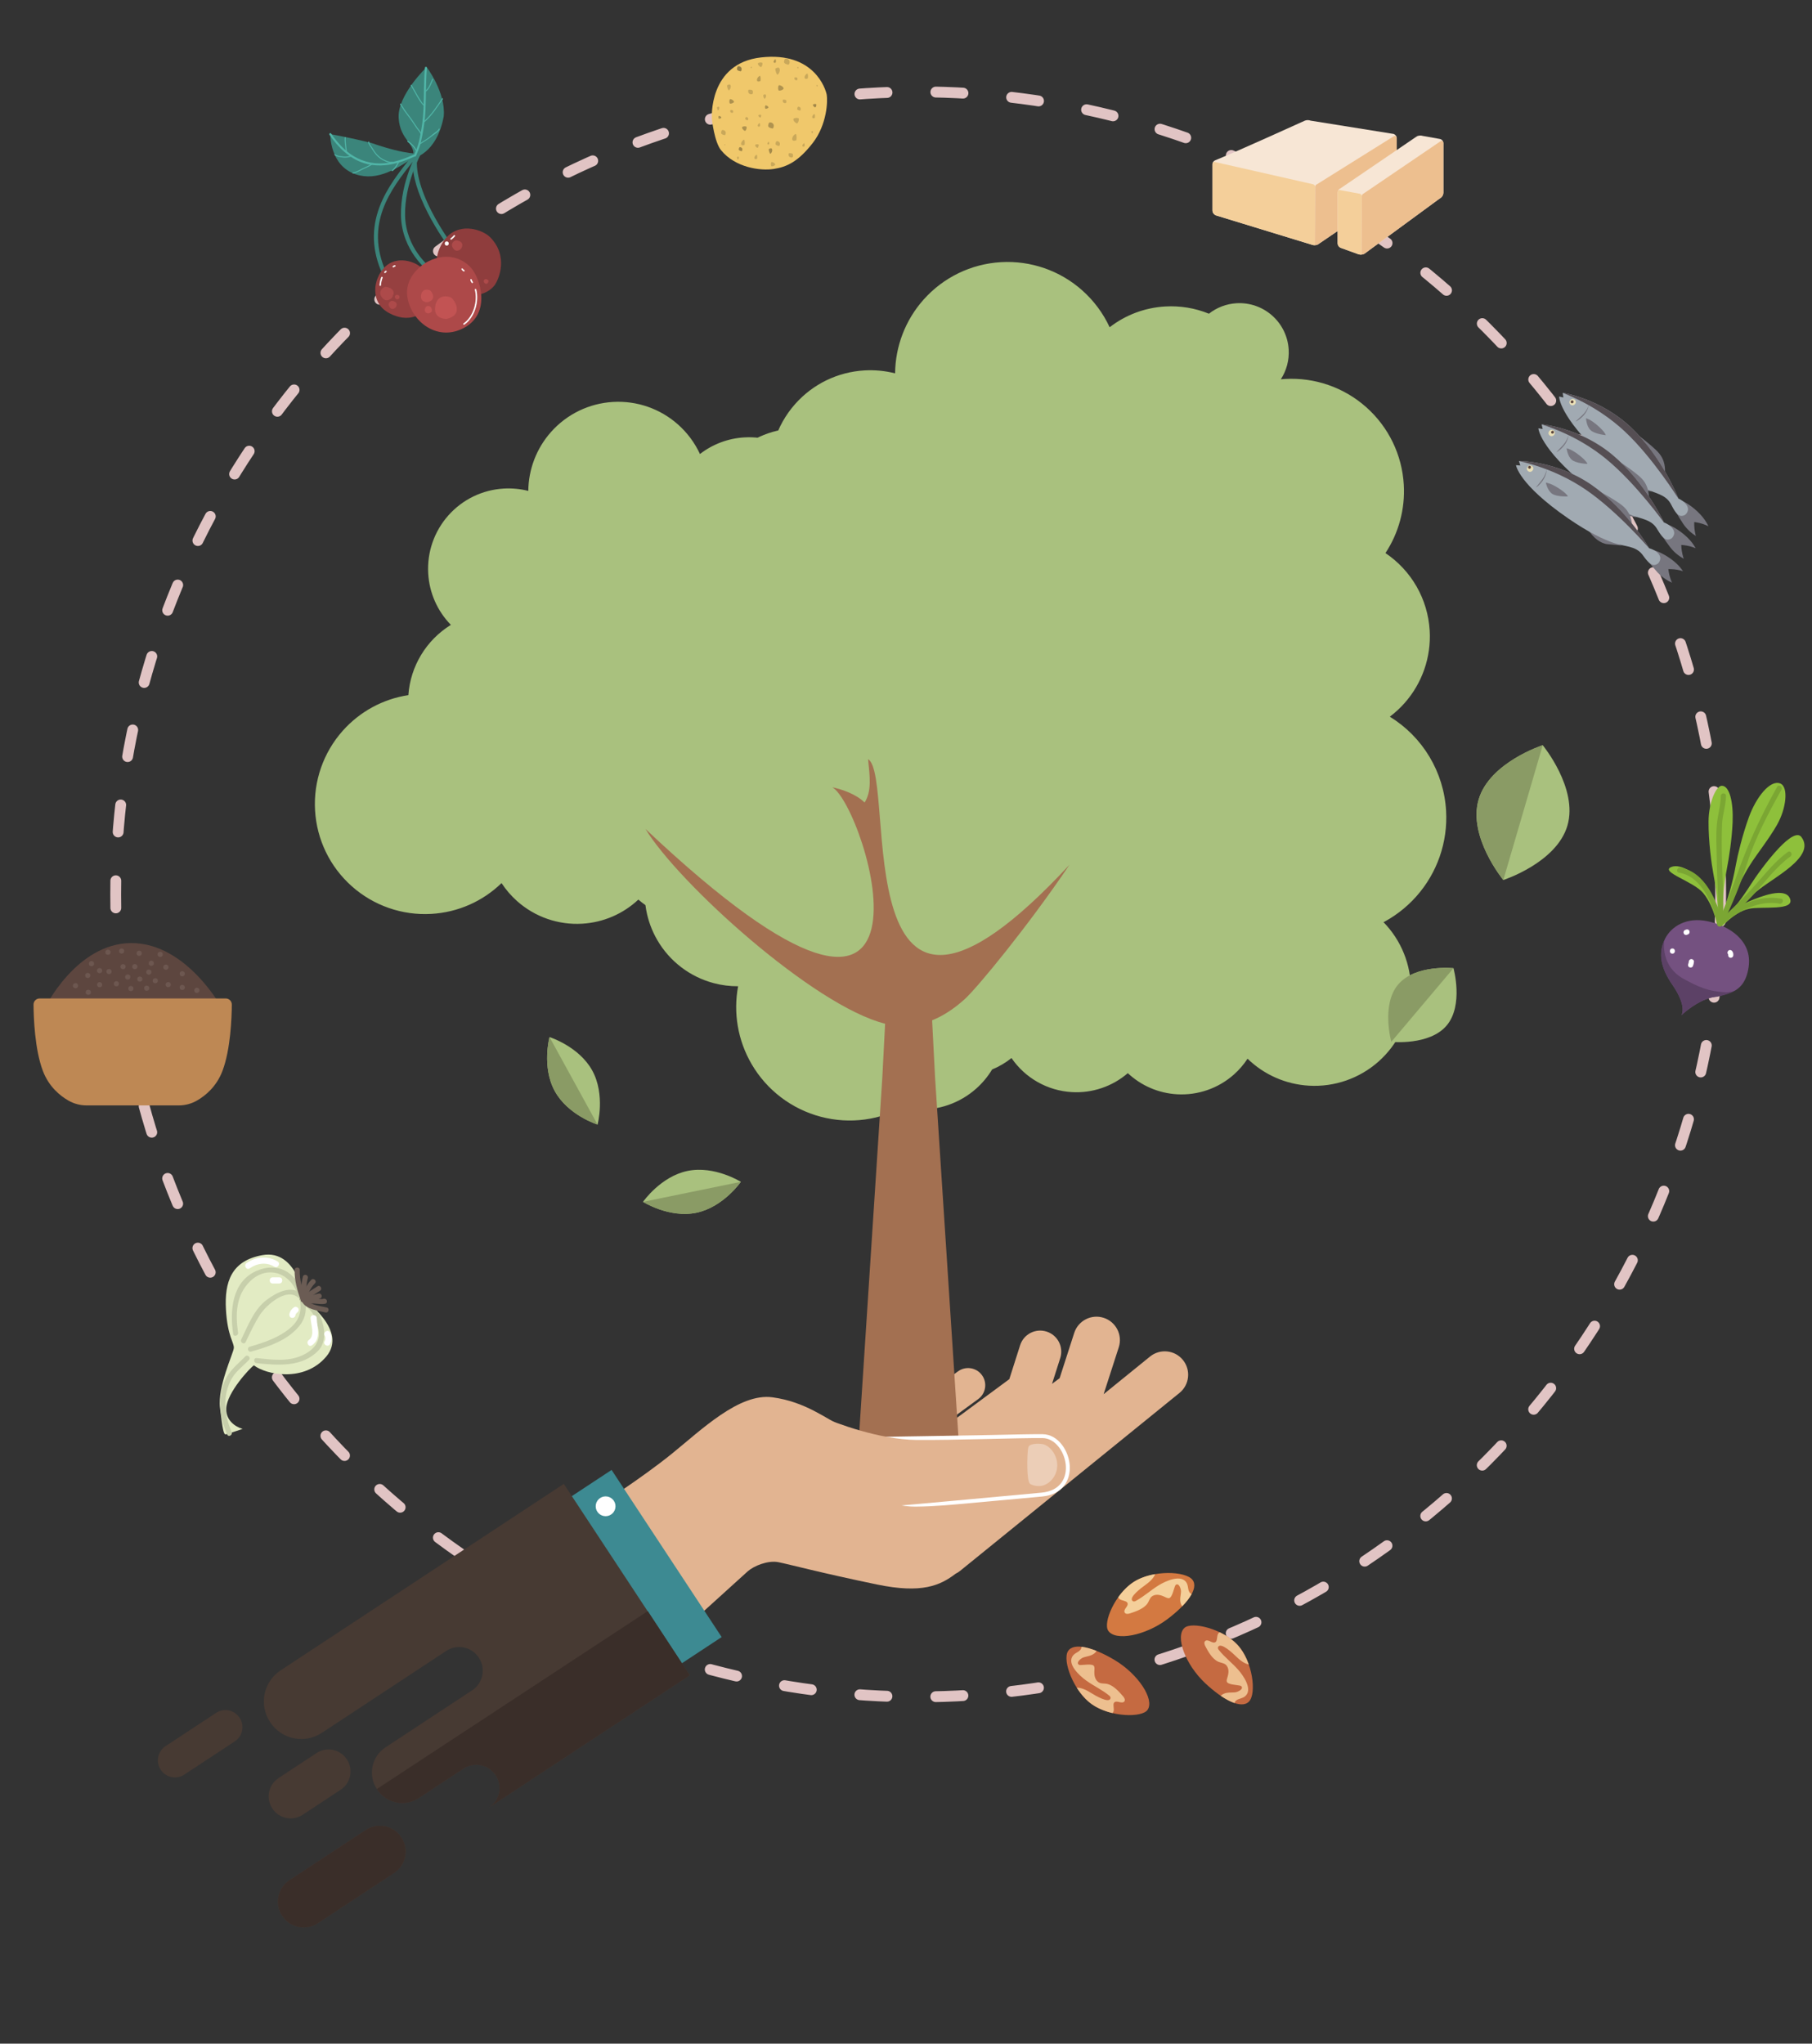 <?xml version="1.0" encoding="iso-8859-1"?>
<!-- Generator: Adobe Illustrator 16.0.0, SVG Export Plug-In . SVG Version: 6.00 Build 0)  -->
<!DOCTYPE svg PUBLIC "-//W3C//DTD SVG 1.1//EN" "http://www.w3.org/Graphics/SVG/1.1/DTD/svg11.dtd">
<svg version="1.1" id="Layer_1" xmlns="http://www.w3.org/2000/svg" xmlns:xlink="http://www.w3.org/1999/xlink" x="0px" y="0px"
	 width="668.967px" height="754.462px" viewBox="0 0 668.967 754.462" style="enable-background:new 0 0 668.967 754.462;"
	 xml:space="preserve">
<rect x="0" y="0" width="668.967" height="754.462" fill="#333333" stroke="none"/>
<circle style="fill:none;stroke:#E1C4C4;stroke-width:4;stroke-linecap:round;stroke-miterlimit:10;stroke-dasharray:10.019,18.034;" cx="338.981" cy="330.18" r="296.266"/>
<g>
	<path style="fill:#E2B491;" d="M436.723,502.075c-3.005-3.705-8.446-4.272-12.151-1.268l-17.123,13.89l5.587-17.316
		c1.465-4.54-1.027-9.408-5.568-10.874c-4.54-1.466-9.407,1.028-10.874,5.567l-5.401,16.739l-2.796,2.064l3.036-9.527
		c1.305-4.09-0.955-8.464-5.045-9.768c-4.092-1.305-8.467,0.954-9.77,5.046l-3.994,12.528l-24.597,18.162l-0.788-0.66l13.904-10.15
		c2.824-2.064,3.442-6.027,1.379-8.853c-2.061-2.824-6.025-3.444-8.851-1.381l-32.726,23.89c-2.418-0.051-4.985-1.066-9.197-3.108
		c-6.877-3.332-14.301-9.551-26.572-11.211c-12.27-1.659-26.229,12.022-37.264,20.935c-11.031,8.911-26.684,18.929-26.684,18.929
		l36.833,40.687c0,0,15.89-14.431,18.02-16.327c2.132-1.898,7.337-4.15,11.36-3.341c4.023,0.809,15.895,3.999,36.394,8.237
		c16.492,3.41,23.233,0.384,28.968-3.991c0.574-0.282,1.128-0.623,1.646-1.044l81.008-65.704
		C439.16,511.221,439.729,505.78,436.723,502.075z"/>
</g>
<rect x="197.47" y="567.3" transform="matrix(0.55 0.835 -0.835 0.55 590.875 65.763)" style="fill:#3D8A92;" width="73.892" height="27.719"/>
<circle style="fill:#FFFFFF;" cx="223.582" cy="556.083" r="3.656"/>
<path style="fill:#473A33;" d="M254.668,618.463l-74.093,48.789c3.937-2.591,5.026-7.885,2.434-11.823l-0.05-0.076
	c-2.593-3.938-7.887-5.027-11.823-2.434l-9.767,6.43l-6.739,4.438c-5.137,3.382-12.042,1.96-15.424-3.175l-0.065-0.1
	c-3.382-5.137-1.961-12.041,3.176-15.424l6.74-4.438l25.276-16.645c3.992-2.628,5.097-7.996,2.469-11.988l-0.052-0.077
	c-2.629-3.992-7.996-5.097-11.988-2.468l-25.275,16.643l-18.787,12.372l-1.902,1.253c-6.339,4.173-14.861,2.419-19.035-3.921
	l-0.081-0.122c-4.174-6.338-2.419-14.861,3.92-19.036l20.688-13.623l49.276-32.446l34.583-22.774L254.668,618.463z"/>
<path style="fill:#473A33;" d="M102.818,656.436c-3.72,2.449-4.748,7.449-2.3,11.169l0.048,0.072
	c2.449,3.719,7.448,4.748,11.167,2.299l14.048-9.25c3.719-2.449,4.749-7.449,2.301-11.169l-0.049-0.071
	c-2.448-3.719-7.449-4.748-11.168-2.299L102.818,656.436z"/>
<path style="fill:#473A33;" d="M61.101,644.647c-2.885,1.9-3.685,5.78-1.784,8.667l0.037,0.056c1.9,2.886,5.78,3.686,8.667,1.785
	l18.676-12.298c2.886-1.901,3.686-5.78,1.784-8.668l-0.037-0.056c-1.9-2.887-5.779-3.685-8.666-1.783L61.101,644.647z"/>
<path style="fill:#473A33;" d="M106.856,694.151c-4.358,2.869-5.564,8.726-2.694,13.083l0.055,0.085
	c2.869,4.357,8.727,5.563,13.084,2.693l28.189-18.563c4.356-2.868,5.563-8.726,2.695-13.083l-0.056-0.085
	c-2.868-4.356-8.727-5.562-13.083-2.692L106.856,694.151z"/>
<path style="fill:#3A2E29;" d="M106.856,694.151c-4.358,2.869-5.564,8.726-2.694,13.083l0.055,0.085
	c2.869,4.357,8.727,5.563,13.084,2.693l28.189-18.563c4.356-2.868,5.563-8.726,2.695-13.083l-0.056-0.085
	c-2.868-4.356-8.727-5.562-13.083-2.692L106.856,694.151z"/>
<path style="fill:#3A2E29;" d="M239.159,594.779l12.499,19.055l0.069,0.164l2.94,4.465l-74.093,48.789
	c3.937-2.591,5.026-7.885,2.434-11.823l-0.05-0.076c-2.593-3.938-7.887-5.027-11.823-2.434l-9.767,6.43l-6.739,4.438
	c-5.137,3.382-12.042,1.96-15.424-3.175l-0.065-0.1c-0.009-0.014-0.018-0.028-0.024-0.041L239.159,594.779z"/>
<g>
	<path style="fill-rule:evenodd;clip-rule:evenodd;fill:#A9C17E;" d="M476.948,307.423c7.931,4.897,13.083,13.349,13.735,22.701
		c8.197,1.243,15.678,5.304,21.212,11.525c6.274,7.051,9.486,16.295,8.936,25.718c-0.551,9.448-4.797,18.213-11.869,24.504
		c-7.049,6.271-16.298,9.485-25.718,8.936c-8.559-0.5-16.555-4.03-22.668-9.954c-1.41,2.155-3.104,4.117-5.031,5.832
		c-5.761,5.118-13.313,7.741-21.005,7.294c-6.821-0.399-13.215-3.155-18.169-7.797c-5.701,4.914-13.108,7.442-20.669,7
		c-9.025-0.527-17.208-5.187-22.275-12.572c-2.166,1.736-4.573,3.155-7.147,4.21c-1.593,2.638-3.582,5.025-5.886,7.074
		c-6.066,5.389-14.021,8.15-22.124,7.679c-8.135-0.478-15.68-4.132-21.097-10.221c-5.399-6.068-8.163-14.027-7.69-22.138
		c0.59-10.08,6.073-19.107,14.546-24.312c-1.372-1.036-2.642-2.206-3.785-3.493c-4.575-5.146-6.92-11.893-6.52-18.769
		c0.478-8.159,4.735-15.531,11.438-20.038c-3.443-5.221-5.107-11.4-4.742-17.683c0.452-7.724,3.921-14.885,9.701-20.026
		c5.76-5.125,13.315-7.751,21.016-7.301c0.357,0.021,0.716,0.048,1.072,0.083c-1.451-2.246-2.193-4.93-2.034-7.675
		c0.199-3.388,1.722-6.531,4.258-8.786c2.525-2.249,5.842-3.401,9.221-3.206c2.616,0.155,5.099,1.1,7.142,2.709
		c3.584-1.462,7.438-2.096,11.313-1.869c5.254,0.305,10.236,2.178,14.361,5.371c1.674-3.626,4.091-6.875,7.088-9.539
		c5.76-5.118,13.31-7.739,21.001-7.29c7.723,0.452,14.886,3.922,20.026,9.699c4.687,5.269,7.283,12.038,7.349,19.045
		c2.585-0.657,5.267-0.912,7.933-0.757c6.897,0.403,13.294,3.502,17.884,8.664c4.583,5.146,6.923,11.896,6.523,18.772
		C483.906,297.101,481.299,302.965,476.948,307.423"/>
	<path style="fill-rule:evenodd;clip-rule:evenodd;fill:#A9C17E;" d="M365.068,325.889c0.351,10.974-4.595,21.53-13.353,28.256
		c4.114,8.858,4.992,18.845,2.488,28.326c-2.843,10.745-9.831,19.916-19.438,25.506c-9.638,5.605-21.004,7.14-31.779,4.292
		c-10.747-2.842-19.918-9.83-25.509-19.438c-5.077-8.729-6.815-18.877-4.974-28.731c-3.033,0.02-6.062-0.367-9.001-1.146
		c-8.774-2.324-16.261-8.033-20.826-15.879c-4.047-6.957-5.501-15.024-4.169-22.908c-8.533-2.402-15.834-8.028-20.319-15.741
		c-5.356-9.203-6.104-20.269-2.153-30.05c-3.111-0.997-6.072-2.438-8.78-4.275c-3.628,0.147-7.265-0.249-10.776-1.181
		c-9.239-2.449-17.123-8.461-21.93-16.725c-4.827-8.296-6.148-18.084-3.695-27.36c2.446-9.249,8.462-17.145,16.734-21.956
		c10.276-5.979,22.709-6.47,33.333-1.538c0.123-2.021,0.447-4.028,0.966-5.988c2.074-7.841,7.176-14.532,14.184-18.611
		c8.322-4.841,18.33-5.457,27.117-1.809c2.887-6.775,7.871-12.432,14.276-16.161c7.875-4.58,17.165-5.834,25.973-3.506
		c8.781,2.322,16.277,8.034,20.842,15.886c0.214,0.362,0.419,0.732,0.617,1.104c1.261-2.885,3.412-5.36,6.213-6.99
		c3.451-2.008,7.532-2.559,11.395-1.539c3.854,1.021,7.144,3.525,9.146,6.971c1.553,2.67,2.239,5.723,1.989,8.776
		c3.766,2.563,6.896,5.935,9.195,9.887c3.117,5.359,4.521,11.469,4.07,17.596c4.65-0.713,9.413-0.456,13.977,0.754
		c8.773,2.325,16.258,8.031,20.821,15.876c4.582,7.875,5.836,17.166,3.508,25.972c-2.123,8.029-7.081,14.983-13.917,19.607
		c2.327,2.11,4.321,4.579,5.902,7.295c4.093,7.034,5.213,15.332,3.133,23.197c-2.072,7.845-7.177,14.54-14.188,18.619
		C379.73,326.005,372.276,327.261,365.068,325.889"/>
	<path style="fill-rule:evenodd;clip-rule:evenodd;fill:#A9C17E;" d="M166.456,230.688c-9.063,5.596-14.949,15.252-15.693,25.939
		c-9.369,1.418-17.916,6.06-24.24,13.166c-7.166,8.057-10.837,18.623-10.208,29.389c0.631,10.796,5.483,20.81,13.561,27.998
		c8.055,7.166,18.619,10.836,29.387,10.208c9.778-0.568,18.918-4.604,25.899-11.373c1.61,2.463,3.548,4.705,5.749,6.662
		c6.582,5.851,15.211,8.849,24.002,8.334c7.794-0.454,15.098-3.602,20.757-8.904c6.517,5.612,14.979,8.501,23.62,7.995
		c6.993-0.405,13.542-2.988,18.84-7.236c2.517,0.23,5.063,0.277,7.616,0.126c2.717-0.158,5.394-0.53,8.013-1.107
		c1.659,2.487,3.634,4.757,5.875,6.746c6.934,6.159,16.02,9.314,25.277,8.772c8.598-0.502,16.616-4.112,22.669-10.151
		c2.538,0.324,5.124,0.42,7.717,0.267c9.742-0.567,18.868-4.501,25.943-11.131c8.142,7.016,18.718,10.628,29.516,9.998
		c12.889-0.752,24.569-7.408,31.81-17.951c3.096,2.477,6.531,4.503,10.205,6.009c2.277,3.767,5.115,7.176,8.407,10.099
		c8.665,7.699,20.021,11.641,31.59,10.967c11.62-0.68,22.394-5.899,30.128-14.591c7.709-8.669,11.656-20.036,10.98-31.616
		c-0.838-14.393-8.672-27.286-20.772-34.718c1.961-1.478,3.773-3.15,5.407-4.987c6.534-7.347,9.883-16.982,9.31-26.802
		c-0.682-11.65-6.762-22.177-16.334-28.614c4.915-7.452,7.296-16.281,6.771-25.25c-0.645-11.028-5.601-21.256-13.849-28.596
		c-8.229-7.32-19.021-11.069-30.014-10.429c-0.51,0.03-1.023,0.069-1.531,0.12c2.072-3.207,3.133-7.04,2.902-10.96
		c-0.281-4.837-2.454-9.328-6.074-12.548c-3.611-3.21-8.346-4.856-13.17-4.574c-3.74,0.219-7.286,1.567-10.2,3.867
		c-5.114-2.088-10.619-2.996-16.152-2.672c-7.505,0.438-14.618,3.111-20.506,7.672c-2.396-5.179-5.845-9.818-10.125-13.622
		c-8.224-7.31-19.005-11.049-29.993-10.411c-11.021,0.645-21.253,5.601-28.592,13.851c-6.693,7.524-10.4,17.19-10.497,27.196
		c-3.688-0.938-7.519-1.303-11.324-1.081c-9.849,0.575-18.985,5.001-25.542,12.373c-3.581,4.024-6.204,8.736-7.754,13.792
		c-3.538-1.168-7.268-1.655-11.014-1.436c-6.007,0.35-11.697,2.489-16.41,6.138c-1.916-4.143-4.675-7.854-8.1-10.898
		c-6.58-5.849-15.209-8.842-23.997-8.329c-8.822,0.516-17.008,4.48-22.882,11.08c-5.352,6.021-8.319,13.756-8.397,21.763
		c-2.952-0.749-6.018-1.043-9.06-0.865c-7.881,0.462-15.191,4.002-20.438,9.899c-5.231,5.88-7.909,13.593-7.452,21.45
		C158.506,218.892,161.482,225.596,166.456,230.688"/>
	<path style="fill-rule:evenodd;clip-rule:evenodd;fill:#A37051;" d="M238.297,306.028c118.082,111.418,81.498-8.348,68.97-15.392
		c3.961,0.885,8.701,2.521,11.939,5.63c2.702-4.264,1.896-9.688,1.274-16c10.92,6.442-10.067,129.939,74.349,39.002
		c-15.029,22.306-34.011,45.389-38.687,49.611c-4.064,3.67-8.074,6.207-12.016,7.802l1.097,21.228l9.745,149.854H335.48h-19.488
		l9.743-149.854l1.036-19.979C300.426,371.383,250.418,326.009,238.297,306.028"/>
</g>
<g>
	<path style="fill:#FFFFFF;" d="M316.256,530.919l2.367,0.617c6.221,2.742-10.945-0.653,1.812-0.97
		c7.442-0.185,36.089-0.587,45.604-0.801c7.657-0.174,14.892-0.338,18.915-0.296c5.701,0.056,9.773,6.205,10.002,11.913
		c0.194,4.903-2.43,10.397-10.379,11.112c-4.785,0.431-11.926,1.09-19.484,1.79c-15.061,1.393-19.877,1.84-26.699,1.92
		c-6.823,0.079-9.176-1.725-9.176-1.725c-4.865-0.049-12.431-5.004-14.176-6.074l-0.868-2.233L316.256,530.919z"/>
	<path style="fill:#E2B491;" d="M302.873,522.887c6.021,2.651,21.875,8.566,35.408,8.703c13.532,0.136,37.732-0.772,46.658-0.682
		c8.926,0.09,13.918,18.857-0.494,20.153c-14.41,1.293-50.152,4.678-54.473,4.921c-4.322,0.244-36.443-11.292-36.443-11.292
		L302.873,522.887z"/>
	<path style="opacity:0.34;fill:#FFFFFF;" d="M384.677,548.505c2.556-0.512,5.601-3.303,5.644-7.525
		c0.043-4.225-3.094-7.423-5.297-7.829c-2.203-0.407-4.895-0.049-5.288,0.905c-0.395,0.957-0.534,5.274-0.464,7.868
		c0.069,2.592,0.33,5.378,0.996,5.864C380.936,548.275,382.849,548.871,384.677,548.505z"/>
</g>
<g>
	<path style="fill:#A9C17E;" d="M545.884,295.201c4.019-13.742,23.67-20.091,23.67-20.091s13.138,15.934,9.122,29.677
		c-4.02,13.742-23.67,20.091-23.67,20.091S541.867,308.942,545.884,295.201z"/>
	<path style="fill:#8A9B65;" d="M545.884,295.201c-4.017,13.741,9.122,29.677,9.122,29.677l14.548-49.768
		C569.554,275.11,549.902,281.459,545.884,295.201z"/>
</g>
<g>
	<path style="fill:#A9C17E;" d="M516.17,363.468c6.338-7.508,20.436-6.034,20.436-6.034s3.819,13.647-2.517,21.157
		c-6.341,7.508-20.435,6.036-20.435,6.036S509.834,370.978,516.17,363.468z"/>
	<path style="fill:#8A9B65;" d="M516.17,363.468c-6.336,7.51-2.516,21.159-2.516,21.159l22.951-27.193
		C536.605,357.434,522.508,355.96,516.17,363.468z"/>
</g>
<g>
	<path style="fill:#A9C17E;" d="M204.826,402.814c-4.896-8.923-1.953-19.952-1.953-19.952s10.886,3.438,15.785,12.359
		c4.897,8.924,1.952,19.953,1.952,19.953S209.724,411.737,204.826,402.814z"/>
	<path style="fill:#8A9B65;" d="M204.826,402.814c4.897,8.923,15.784,12.36,15.784,12.36l-17.737-32.313
		C202.873,382.862,199.93,393.892,204.826,402.814z"/>
</g>
<g>
	<path style="fill:#A9C17E;" d="M257.035,447.727c-9.971,2.042-19.639-4.03-19.639-4.03s6.501-9.383,16.473-11.427
		c9.973-2.042,19.639,4.03,19.639,4.03S267.008,445.684,257.035,447.727z"/>
	<path style="fill:#8A9B65;" d="M257.035,447.727c9.973-2.043,16.473-11.427,16.473-11.427l-36.111,7.396
		C237.396,443.696,247.064,449.769,257.035,447.727z"/>
</g>
<g>
	<path style="fill:#F7E6D5;" d="M515.654,51.036c0-0.383-0.137-0.742-0.367-1.033c-0.191-0.239-0.444-0.433-0.748-0.549
		c-0.005-0.002-0.01-0.003-0.015-0.004l-30.653-4.91c-0.681-0.256-1.436-0.259-2.119-0.008c0,0-24.656,11.224-33.088,14.633
		c-0.271,0.109-0.506,0.273-0.683,0.485c-0.225,0.271-0.358,0.609-0.358,0.972v17.042c0,0.819,0.521,1.555,1.313,1.854
		l35.393,10.832c0.352,0.133,0.726,0.191,1.096,0.178c0.361-0.013,0.72-0.094,1.054-0.244c0.004-0.002,0.007-0.004,0.011-0.006
		l27.782-18.881c0.845-0.383,1.385-1.201,1.385-2.101L515.654,51.036z"/>
	<path style="fill:#F4CF9A;" d="M448.456,59.786c-0.313-0.089-0.655,0.068-0.757,0.368c-0.049,0.148-0.076,0.306-0.076,0.468v17.042
		c0,0.819,0.521,1.555,1.313,1.854l35.393,10.832c0.334,0.126,0.687,0.186,1.038,0.18c0.032,0,0.058-0.027,0.058-0.059l0.119-21.458
		c0.006-0.453-0.302-0.855-0.752-0.984L448.456,59.786z"/>
	<path style="fill:#EDBF8F;" d="M514.711,50.205L486.25,68.004c-0.42,0.147-0.701,0.529-0.707,0.959l-0.119,21.504
		c0,0.033,0.029,0.061,0.063,0.06c0.34-0.02,0.676-0.101,0.991-0.242c0.004-0.002,0.007-0.004,0.011-0.006l27.782-18.882
		c0.845-0.382,1.385-1.2,1.384-2.101v-18.26c0-0.126-0.015-0.25-0.043-0.369C515.521,50.284,515.094,50.07,514.711,50.205z"/>
	<path style="fill:#F7E6D5;" d="M532.875,52.857c0-0.383-0.137-0.734-0.369-1.013c-0.191-0.23-0.447-0.411-0.754-0.51l-6.469-1.153
		c-0.68-0.218-1.433-0.181-2.113,0.104c-0.005,0.002-0.01,0.004-0.014,0.007l-28.275,19.245c-0.249,0.105-0.461,0.265-0.63,0.458
		c-0.241,0.277-0.411,0.826-0.411,1.191V89.78c0,0.82,0.521,1.527,1.313,1.782l6.396,2.31c0.353,0.114,0.726,0.153,1.096,0.119
		c0.361-0.032,0.72-0.133,1.054-0.301c0.004-0.002,0.007-0.005,0.011-0.008l27.782-20.389c0.845-0.428,1.385-1.276,1.385-2.176
		V52.857z"/>
	<path style="fill:#F4CF9A;" d="M494.672,70.17c-0.313-0.072-0.656,0.104-0.756,0.409c-0.051,0.151-0.076,0.31-0.076,0.472V89.78
		c0,0.82,0.52,1.527,1.313,1.782l6.396,2.31c0.335,0.109,0.688,0.148,1.041,0.124c0.03-0.003,0.055-0.028,0.055-0.059l0.118-21.467
		c0.007-0.454-0.301-0.838-0.751-0.942L494.672,70.17z"/>
	<path style="fill:#EDBF8F;" d="M531.931,52.078l-28.462,19.345c-0.42,0.17-0.7,0.567-0.705,0.998l-0.12,21.507
		c0,0.034,0.03,0.063,0.065,0.059c0.34-0.039,0.675-0.138,0.988-0.295c0.004-0.002,0.007-0.005,0.011-0.008l27.782-20.389
		c0.845-0.428,1.385-1.276,1.385-2.176v-18.26c0-0.126-0.016-0.249-0.043-0.367C532.741,52.113,532.313,51.923,531.931,52.078z"/>
</g>
<g>
	<path style="fill:#77767F;" d="M598.124,173.375c1.892,4.357,4.207,6.039,6.032,6.752c0,0,0.598,0.233,5.649,1.4l0,0
		L598.124,173.375z"/>
	<path style="fill:#77767F;" d="M614.189,170.346c0.487,1.472,0.545,2.812,0.509,3.729c-4.337-5.207-8.675-10.416-13.013-15.623
		c3.356,2.294,6.033,4.454,8.05,6.2C612.047,166.655,613.438,168.077,614.189,170.346z"/>
	<path style="fill:#77767F;" d="M617.805,187.384c1.981-1.641,2.758-2.263,2.804-2.27c0.001-0.001,0.005-0.002,0.012-0.003
		c0.065-0.031,0.015-0.225,0.038-0.257c0.1-0.139,2.946,1.071,6.083,4.057c1.6,1.523,2.543,2.813,3.21,3.919
		c0.348,0.577,0.605,1.08,0.781,1.443c-1.254-0.609-2.748-1.145-4.475-1.431c-0.262-0.043-0.518-0.08-0.77-0.109
		c-0.013,0.426-0.012,0.871,0.009,1.334c0.065,1.455,0.302,2.736,0.593,3.816c-1.579-1.016-2.678-2.073-3.406-2.88
		c-0.954-1.056-1.547-2.001-2.697-3.846C619.063,189.673,618.337,188.376,617.805,187.384z"/>
	<path style="fill:#A1AAB2;" d="M619.643,184.02c0,0-5.891-15.196-17.372-26.106c-11.482-10.908-25.362-12.896-25.362-12.896
		l0.259,1.728l-1.557-0.361c0,0-0.2,7.01,16.074,22.272c6.841,6.416,11.689,9.598,15.292,11.497c3.805,2.008,7.736,2.191,9.77,5.717
		c0.777,1.349,2.09,4.491,3.902,4.582c0.783,0.039,1.383-0.338,1.383-0.338s0.861-0.543,1.115-1.709
		C623.457,186.978,622.061,185.166,619.643,184.02z"/>
	<path style="fill:#554E53;" d="M602.271,157.913c11.481,10.91,17.403,26.127,17.403,26.127c0.018,0.032,0.036,0.066,0.047,0.095
		c0.012,0.026,0.01,0.054,0.01,0.056c-0.041,0.029-9.351-15.073-19.89-24.914c-4.53-4.23-11.778-9.814-22.933-14.26
		C576.908,145.017,590.788,147.005,602.271,157.913z"/>
	
		<ellipse transform="matrix(-0.725 -0.688 0.688 -0.725 899.472 655.246)" style="fill:#EAE0B7;" cx="580.453" cy="148.185" rx="1.136" ry="1.196"/>
	
		<ellipse transform="matrix(-0.688 0.726 -0.726 -0.688 1087.339 -171.111)" style="fill:#5D463F;" cx="580.452" cy="148.184" rx="0.544" ry="0.516"/>
	<path style="fill:#77767F;" d="M581.665,155.607c0,0,1.151-0.3,2.868-2.106c1.715-1.806,2.091-4.026,2.091-4.026
		s-0.709,2.222-2.495,3.853C582.344,154.958,581.665,155.607,581.665,155.607z"/>
	<path style="fill:#77767F;" d="M585.545,154.422c0,0,1.548,0.271,4.344,2.727c2.795,2.456,2.944,3.5,2.944,3.5
		s-4.193-0.386-5.69-1.909C585.645,157.217,585.545,154.422,585.545,154.422z"/>
	<path style="fill:#77767F;" d="M592.145,183.613c2.167,4.228,4.584,5.759,6.451,6.352c0,0,0.611,0.194,5.727,1.037l0,0
		L592.145,183.613z"/>
	<path style="fill:#77767F;" d="M607.982,179.563c0.582,1.438,0.724,2.771,0.748,3.688c-4.662-4.919-9.324-9.84-13.984-14.76
		c3.494,2.076,6.307,4.06,8.428,5.675C605.609,176.018,607.087,177.347,607.982,179.563z"/>
	<path style="fill:#77767F;" d="M612.68,196.336c1.873-1.764,2.607-2.436,2.652-2.445c0.003,0.001,0.006-0.001,0.012-0.004
		c0.063-0.034,0.002-0.227,0.021-0.258c0.093-0.146,3.01,0.881,6.33,3.66c1.693,1.417,2.719,2.643,3.454,3.706
		c0.384,0.553,0.673,1.037,0.87,1.391c-1.289-0.529-2.813-0.968-4.555-1.143c-0.262-0.026-0.521-0.046-0.776-0.061
		c0.016,0.427,0.046,0.871,0.096,1.332c0.158,1.445,0.476,2.711,0.835,3.771c-1.641-0.913-2.806-1.898-3.584-2.657
		c-1.02-0.993-1.672-1.897-2.937-3.665C614.083,198.539,613.273,197.291,612.68,196.336z"/>
	<path style="fill:#A1AAB2;" d="M614.299,192.862c0,0-6.85-14.79-19.005-24.943s-26.135-11.251-26.135-11.251l0.369,1.707
		l-1.576-0.26c0,0,0.248,7.009,17.464,21.2c7.236,5.966,12.279,8.829,15.996,10.496c3.926,1.761,7.859,1.691,10.115,5.081
		c0.863,1.296,2.373,4.348,4.187,4.322c0.783-0.011,1.358-0.425,1.358-0.425s0.826-0.598,1.005-1.777
		C618.295,195.568,616.785,193.851,614.299,192.862z"/>
	<path style="fill:#554E53;" d="M595.294,167.919c12.155,10.153,19.036,24.96,19.036,24.96c0.021,0.032,0.042,0.064,0.055,0.092
		c0.012,0.024,0.013,0.053,0.012,0.054c-0.038,0.033-10.293-14.443-21.44-23.592c-4.792-3.931-12.382-9.04-23.797-12.765
		C569.159,156.668,583.139,157.766,595.294,167.919z"/>
	
		<ellipse transform="matrix(-0.768 -0.64 0.64 -0.768 910.703 649.069)" style="fill:#EAE0B7;" cx="572.9" cy="159.604" rx="1.136" ry="1.196"/>
	
		<ellipse transform="matrix(-0.641 0.767 -0.767 -0.641 1062.814 -177.547)" style="fill:#5D463F;" cx="572.899" cy="159.603" rx="0.544" ry="0.516"/>
	<path style="fill:#77767F;" d="M574.583,166.934c0,0,1.13-0.374,2.727-2.285c1.598-1.913,1.831-4.151,1.831-4.151
		s-0.563,2.264-2.243,4.004C575.219,166.242,574.583,166.934,574.583,166.934z"/>
	<path style="fill:#77767F;" d="M578.379,165.503c0,0,1.563,0.171,4.51,2.443c2.947,2.273,3.163,3.305,3.163,3.305
		s-4.21-0.116-5.802-1.541C578.658,168.284,578.379,165.503,578.379,165.503z"/>
	<path style="fill:#77767F;" d="M585.975,195.056c2.52,4.025,5.059,5.343,6.973,5.775c0,0,0.625,0.142,5.793,0.543l0,0
		L585.975,195.056z"/>
	<path style="fill:#77767F;" d="M601.407,189.663c0.703,1.383,0.958,2.697,1.061,3.611c-5.065-4.504-10.131-9.006-15.197-13.509
		c3.658,1.769,6.631,3.505,8.883,4.932C598.738,186.334,600.325,187.532,601.407,189.663z"/>
	<path style="fill:#77767F;" d="M607.523,205.972c1.716-1.918,2.391-2.648,2.436-2.664c0,0,0.005-0.001,0.011-0.004
		c0.061-0.04-0.019-0.225-0.001-0.26c0.079-0.15,3.073,0.619,6.621,3.105c1.808,1.267,2.933,2.401,3.758,3.395
		c0.429,0.521,0.758,0.979,0.986,1.312c-1.33-0.415-2.887-0.723-4.637-0.748c-0.265-0.004-0.523,0-0.778,0.009
		c0.051,0.422,0.12,0.862,0.21,1.317c0.28,1.429,0.705,2.661,1.153,3.685c-1.712-0.77-2.958-1.65-3.799-2.339
		c-1.1-0.902-1.828-1.748-3.237-3.402C609.109,208.049,608.197,206.873,607.523,205.972z"/>
	<path style="fill:#A1AAB2;" d="M608.838,202.372c0,0-8.089-14.147-21.07-23.224c-12.98-9.074-27.001-8.971-27.001-8.971l0.513,1.67
		l-1.593-0.126c0,0,0.847,6.961,19.216,19.627c7.722,5.324,12.989,7.745,16.836,9.088c4.063,1.418,7.977,1.013,10.513,4.195
		c0.972,1.218,2.737,4.13,4.543,3.949c0.781-0.078,1.316-0.541,1.316-0.541s0.772-0.664,0.849-1.856
		C613.053,204.727,611.401,203.144,608.838,202.372z"/>
	<path style="fill:#554E53;" d="M587.768,179.148c12.981,9.076,21.105,23.238,21.105,23.238c0.023,0.03,0.046,0.061,0.063,0.086
		c0.015,0.024,0.018,0.052,0.016,0.053c-0.035,0.035-11.494-13.509-23.383-21.667c-5.11-3.508-13.111-7.948-24.802-10.681
		C560.767,170.178,574.786,170.073,587.768,179.148z"/>
	
		<ellipse transform="matrix(-0.819 -0.573 0.573 -0.819 928.413 638.112)" style="fill:#EAE0B7;" cx="564.743" cy="172.782" rx="1.137" ry="1.197"/>
	
		<ellipse transform="matrix(-0.572 0.82 -0.82 -0.572 1029.4 -191.748)" style="fill:#5D463F;" cx="564.743" cy="172.781" rx="0.544" ry="0.518"/>
	<path style="fill:#77767F;" d="M567.049,179.94c0,0,1.094-0.469,2.521-2.51c1.427-2.042,1.468-4.294,1.468-4.294
		s-0.368,2.304-1.892,4.182C567.624,179.198,567.049,179.94,567.049,179.94z"/>
	<path style="fill:#77767F;" d="M570.708,178.189c0,0,1.571,0.038,4.702,2.05c3.13,2.011,3.434,3.021,3.434,3.021
		s-4.203,0.244-5.911-1.038S570.708,178.189,570.708,178.189z"/>
</g>
<g>
	<path style="fill:#5D463F;" d="M82.112,372.448c0,0-13.091-24.291-33.578-24.291s-32.153,24.291-32.153,24.291H82.112z"/>
	<g style="opacity:0.1;">
		<circle style="fill:#FBF5EE;" cx="61.251" cy="357.072" r="0.95"/>
		<circle style="fill:#FBF5EE;" cx="54.157" cy="364.825" r="0.95"/>
		<circle style="fill:#FBF5EE;" cx="62.097" cy="363.508" r="0.952"/>
		<circle style="fill:#FBF5EE;" cx="55.852" cy="355.625" r="0.95"/>
		<circle style="fill:#FBF5EE;" cx="72.686" cy="365.614" r="0.95"/>
		<circle style="fill:#FBF5EE;" cx="51.62" cy="361.461" r="0.952"/>
		<circle style="fill:#FBF5EE;" cx="59.141" cy="352.337" r="0.953"/>
		<circle style="fill:#FBF5EE;" cx="67.286" cy="359.496" r="0.952"/>
		<circle style="fill:#FBF5EE;" cx="54.942" cy="358.877" r="0.95"/>
		<circle style="fill:#FBF5EE;" cx="67.286" cy="364.536" r="0.952"/>
		<circle style="fill:#FBF5EE;" cx="57.324" cy="362.061" r="0.952"/>
		<circle style="fill:#FBF5EE;" cx="32.598" cy="366.332" r="0.952"/>
		<circle style="fill:#FBF5EE;" cx="32.398" cy="360.125" r="0.949"/>
		<circle style="fill:#FBF5EE;" cx="27.869" cy="363.899" r="0.95"/>
		<circle style="fill:#FBF5EE;" cx="36.788" cy="363.54" r="0.95"/>
		<circle style="fill:#FBF5EE;" cx="47.158" cy="360.691" r="0.95"/>
		<circle style="fill:#FBF5EE;" cx="45.428" cy="356.886" r="0.95"/>
		<circle style="fill:#FBF5EE;" cx="33.775" cy="355.768" r="0.95"/>
		<circle style="fill:#FBF5EE;" cx="44.896" cy="351.102" r="0.95"/>
		<circle style="fill:#FBF5EE;" cx="36.768" cy="358.34" r="0.952"/>
		<circle style="fill:#FBF5EE;" cx="42.974" cy="363.187" r="0.949"/>
		<circle style="fill:#FBF5EE;" cx="39.862" cy="351.551" r="0.952"/>
		<circle style="fill:#FBF5EE;" cx="48.322" cy="364.952" r="0.952"/>
		<circle style="fill:#FBF5EE;" cx="49.782" cy="356.872" r="0.949"/>
		<circle style="fill:#FBF5EE;" cx="40.252" cy="358.677" r="0.952"/>
		<circle style="fill:#FBF5EE;" cx="51.389" cy="351.937" r="0.95"/>
	</g>
	<path style="fill:#BE8854;" d="M12.378,370.875c-0.009-1.25,1.003-2.268,2.253-2.268h34.349h34.349c1.25,0,2.263,1.018,2.253,2.268
		c-0.036,4.872-0.454,16.534-3.435,24.436c-2.214,5.868-6.336,9.213-9.441,10.995c-2.041,1.172-4.355,1.783-6.709,1.783H48.979
		H31.963c-2.354,0-4.667-0.611-6.708-1.783c-3.106-1.782-7.228-5.127-9.442-10.995C12.832,387.409,12.414,375.747,12.378,370.875z"
		/>
</g>
<g>
	<g>
		<path style="fill:#C56A41;" d="M411.435,612.8c8.814,5.246,14.907,14.589,12.223,18.447c-2.043,2.938-13.663,2.727-20.477-2.029
			c-6.813-4.757-11.013-16.073-8.919-19.6C396.354,606.095,403.9,608.317,411.435,612.8z"/>
		<path style="fill:#EDBF8F;" d="M397.526,623.042c1.957-0.001,3.824,1.04,5.52,2.091c0.839,0.521,6.516,4.009,6.951,1.793
			c0.068-0.347-0.169-0.688-0.447-0.917c-2.674-2.19-5.854-3.649-8.65-5.668c-2.286-1.652-7.398-6.221-4.612-9.331
			c0.989-1.106,2.914-1.322,3-3.057c1.631,0.184,3.521,0.721,5.546,1.532c-0.07,0.124-0.148,0.242-0.236,0.351
			c-0.191,0.239-0.413,0.447-0.656,0.63c-0.515,0.383-1.125,0.65-1.747,0.834c-0.801,0.237-1.641,0.355-2.413,0.671
			c-0.636,0.258-2.614,1.722-1.533,2.563c0.172,0.134,0.404,0.149,0.619,0.158c0.961,0.04,4.542-0.657,5.051,0.439
			c0.197,0.429,0.162,0.919,0.135,1.388c-0.055,0.895-0.066,1.811,0.194,2.675c0.261,0.862,0.834,1.677,1.667,2.037
			c0.877,0.379,1.883,0.211,2.813,0.419c2.318,0.52,4.408,2.842,5.883,4.571c0.454,0.53,0.898,1.289,0.519,1.861
			c-0.38,0.571-1.246,0.46-1.917,0.276c-0.672-0.182-1.531-0.311-1.928,0.249c-0.146,0.206-0.19,0.468-0.199,0.722
			c-0.033,1.003,0.395,2.143-0.22,2.931c-0.048,0.063-0.11,0.11-0.168,0.164c-2.683-0.638-5.343-1.69-7.515-3.206
			C400.98,627.683,399.056,625.461,397.526,623.042z"/>
	</g>
	<g>
		<path style="fill:#C56A41;" d="M444.992,621.441c-7.425-6.96-11.228-17.309-7.695-20.476c2.688-2.41,14.039,0.271,19.616,6.33
			c5.576,6.061,7.061,17.92,4.186,20.889C458.225,631.153,451.339,627.392,444.992,621.441z"/>
		<path style="fill:#EDBF8F;" d="M461.022,614.485c-1.921-0.417-3.51-1.822-4.93-3.203c-0.701-0.683-5.457-5.271-6.401-3.219
			c-0.147,0.323,0.006,0.703,0.226,0.984c2.113,2.692,4.895,4.783,7.167,7.335c1.857,2.087,5.809,7.604,2.352,10.022
			c-1.228,0.86-3.167,0.66-3.656,2.322c-1.555-0.525-3.285-1.45-5.083-2.668c0.099-0.104,0.202-0.201,0.314-0.289
			c0.243-0.191,0.509-0.344,0.791-0.469c0.594-0.263,1.254-0.392,1.906-0.437c0.841-0.061,1.692,0.005,2.523-0.135
			c0.686-0.115,2.967-1.11,2.102-2.155c-0.137-0.166-0.361-0.231-0.57-0.286c-0.934-0.245-4.609-0.332-4.852-1.501
			c-0.096-0.458,0.053-0.928,0.19-1.374c0.261-0.855,0.485-1.739,0.432-2.632c-0.056-0.892-0.427-1.804-1.161-2.33
			c-0.771-0.553-1.797-0.605-2.662-1.005c-2.153-0.998-3.661-3.692-4.707-5.683c-0.32-0.611-0.58-1.441-0.074-1.915
			c0.506-0.472,1.329-0.179,1.946,0.142c0.615,0.319,1.429,0.627,1.946,0.17c0.193-0.169,0.298-0.412,0.365-0.657
			c0.266-0.964,0.111-2.159,0.897-2.792c0.063-0.05,0.134-0.084,0.203-0.122c2.483,1.188,4.849,2.774,6.626,4.706
			C458.713,609.254,460.084,611.814,461.022,614.485z"/>
	</g>
	<g>
		<path style="fill:#D37941;" d="M430.918,597.804c-8.167,6.105-19.157,8.154-21.774,4.222c-1.992-2.994,2.502-13.592,9.47-18.044
			c6.968-4.454,19.106-4.012,21.63-0.749S437.897,592.584,430.918,597.804z"/>
		<g>
			<path style="fill:#F4CF9A;" d="M426.479,581.131c-0.722,1.799-2.386,3.119-3.996,4.278c-0.797,0.574-6.158,4.464-4.248,5.705
				c0.301,0.195,0.708,0.107,1.023-0.062c3.038-1.624,5.579-3.993,8.502-5.796c2.389-1.473,8.554-4.433,10.434-0.691
				c0.668,1.329,0.159,3.182,1.749,3.92c-0.775,1.427-1.978,2.96-3.485,4.513c-0.088-0.112-0.17-0.229-0.24-0.351
				c-0.151-0.267-0.266-0.551-0.345-0.844c-0.169-0.617-0.194-1.279-0.136-1.921c0.074-0.826,0.274-1.643,0.267-2.472
				c-0.007-0.684-0.645-3.057-1.83-2.383c-0.188,0.106-0.289,0.313-0.378,0.508c-0.393,0.868-1.065,4.425-2.277,4.474
				c-0.475,0.02-0.922-0.2-1.35-0.403c-0.816-0.389-1.668-0.749-2.572-0.837c-0.903-0.09-1.878,0.128-2.523,0.758
				c-0.678,0.66-0.893,1.649-1.432,2.425c-1.342,1.934-4.286,2.97-6.451,3.669c-0.664,0.215-1.538,0.335-1.933-0.232
				c-0.394-0.565,0.031-1.318,0.45-1.867c0.42-0.547,0.856-1.287,0.48-1.864c-0.139-0.213-0.367-0.353-0.603-0.458
				c-0.924-0.411-2.147-0.452-2.659-1.314c-0.041-0.068-0.063-0.145-0.091-0.216c1.587-2.225,3.556-4.27,5.777-5.688
				C420.862,582.543,423.651,581.619,426.479,581.131z"/>
		</g>
	</g>
</g>
<g id="XMLID_681_">
	<path id="XMLID_22914_" style="fill:#3B857B;" d="M154.361,55.599l1.308,0.759c-0.063,0.11-6.355,11.113-6.12,23.205
		c0.232,11.932,9.061,18.94,9.15,19.011l-0.928,1.195c-0.098-0.076-2.418-1.894-4.787-5.29c-2.187-3.135-4.818-8.261-4.948-14.887
		C147.792,67.066,154.092,56.061,154.361,55.599z"/>
	<path id="XMLID_22861_" style="fill:#3B857B;" d="M154.725,54.319l-0.568,3.008c-0.961,5.073,0.838,12.244,5.201,20.734
		c3.327,6.477,6.989,11.456,7.027,11.506l-1.218,0.898c-0.036-0.051-3.772-5.129-7.155-11.713
		c-3.886-7.561-5.769-13.96-5.619-19.076c-8.186,10.253-17.873,22.991-9.842,40.832l-1.381,0.621
		c-3.816-8.48-4.146-16.616-1.008-24.87c2.687-7.067,7.424-12.994,11.604-18.222c0.357-0.447,0.71-0.887,1.055-1.323L154.725,54.319
		z"/>
	<path id="XMLID_22860_" style="fill:#3B857B;" d="M152.414,58.168c-0.154,0.527,8.847-1.204,11.406-15.224
		c0.816-8.85-6.308-18.171-6.308-18.171s-10.819,10.325-10.333,18.771C147.666,51.99,153.894,53.115,152.414,58.168z"/>
	<path id="XMLID_22835_" style="fill:#3B857B;" d="M154.555,56.828c0.448-0.317-3.889,0.677-17.346-4.017
		c-8.617-2.174-15.27-3.284-15.27-3.284s-0.262,11.609,9.38,14.825C139.344,67.028,146.845,62.269,154.555,56.828z"/>
	<path id="XMLID_22833_" style="fill:#50B5A7;" d="M152.698,57.13c-3.485,1.557-7.142,2.85-10.972,3.154
		c-4.516,0.359-8.904-0.907-12.564-3.57c-2.763-2.011-5.004-4.628-6.932-7.43c-0.276-0.4-0.855,0.085-0.581,0.483
		c3.132,4.55,7.249,8.69,12.619,10.426c4.046,1.309,8.358,1.076,12.418-0.04c2.173-0.598,4.275-1.42,6.332-2.338
		C153.462,57.617,153.143,56.932,152.698,57.13L152.698,57.13z"/>
	<path id="XMLID_22832_" style="fill:#50B5A7;" d="M153.579,57.556c0.668-1.603,1.356-3.21,1.767-4.901
		c0.395-1.628,0.688-3.283,0.975-4.935c0.427-2.465,0.658-4.921,0.771-7.421c0.229-5.067,0.079-10.17,0.528-15.227
		c0.044-0.485-0.709-0.555-0.753-0.069c-0.443,4.971-0.301,9.989-0.518,14.973c-0.102,2.342-0.27,4.669-0.664,6.982
		c-0.309,1.814-0.613,3.639-1.047,5.429c-0.412,1.691-1.1,3.299-1.767,4.902C152.685,57.739,153.393,58.004,153.579,57.556
		L153.579,57.556z"/>
	<path id="XMLID_22831_" style="fill:#50B5A7;" d="M161.984,47.587c-0.315,0.671-1.066,1.086-1.641,1.51
		c-0.595,0.439-1.146,0.931-1.718,1.398c-1.29,1.055-2.764,1.778-4.118,2.732c-0.199,0.14,0.044,0.43,0.241,0.291
		c1.544-1.088,3.162-1.932,4.622-3.15c0.936-0.78,2.436-1.514,2.968-2.648C162.442,47.501,162.088,47.369,161.984,47.587
		L161.984,47.587z"/>
	<path id="XMLID_22178_" style="fill:#50B5A7;" d="M156.801,45.014c2.735-2.404,4.663-5.48,6.717-8.449
		c0.139-0.201-0.168-0.42-0.307-0.22c-2.035,2.942-3.941,5.997-6.652,8.379C156.377,44.885,156.617,45.176,156.801,45.014
		L156.801,45.014z"/>
	<path id="XMLID_22177_" style="fill:#50B5A7;" d="M157.333,33.753c1.315-1.051,1.926-2.909,2.566-4.404
		c0.095-0.225-0.259-0.357-0.354-0.134c-0.616,1.44-1.19,3.239-2.453,4.247C156.901,33.615,157.144,33.906,157.333,33.753
		L157.333,33.753z"/>
	<path id="XMLID_22176_" style="fill:#50B5A7;" d="M156.617,38.604c-0.344,0.045-0.974-1.036-1.127-1.258
		c-0.527-0.763-1.005-1.563-1.473-2.363c-0.691-1.184-1.304-2.422-2.031-3.583c-0.127-0.203-0.473-0.046-0.343,0.16
		c0.898,1.433,1.646,2.961,2.522,4.41c0.467,0.772,0.94,1.556,1.506,2.262c0.228,0.285,0.584,0.8,1.012,0.745
		C156.925,38.944,156.857,38.572,156.617,38.604L156.617,38.604z"/>
	<path id="XMLID_22175_" style="fill:#50B5A7;" d="M155.598,49.231c-0.356-0.729-0.936-1.321-1.41-1.972
		c-0.734-1.007-1.377-2.085-2.1-3.102c-0.708-1-1.464-1.963-2.189-2.951c-0.412-0.563-0.797-1.142-1.146-1.746
		c-0.18-0.309-0.574-0.784-0.685-1.12c-0.046,0.089-0.091,0.178-0.138,0.266c0.032-0.002,0.063-0.004,0.096-0.007
		c0.241-0.02,0.173-0.391-0.067-0.372c-0.031,0.002-0.063,0.005-0.095,0.007c-0.135,0.01-0.171,0.163-0.138,0.266
		c0.123,0.381,0.479,0.772,0.684,1.121c0.231,0.396,0.472,0.786,0.729,1.166c0.709,1.046,1.514,2.025,2.255,3.048
		c0.747,1.031,1.457,2.085,2.152,3.151c0.533,0.819,1.278,1.525,1.709,2.406C155.361,49.61,155.704,49.451,155.598,49.231
		L155.598,49.231z"/>
	<path id="XMLID_22173_" style="fill:#50B5A7;" d="M153.763,55.392c-0.622-1.363-1.88-2.535-3.09-3.378
		c-0.2-0.139-0.42,0.168-0.221,0.308c1.153,0.805,2.374,1.928,2.968,3.231C153.521,55.773,153.863,55.614,153.763,55.392
		L153.763,55.392z"/>
	<path id="XMLID_22171_" style="fill:#50B5A7;" d="M144.794,59.711c-0.863,0.196-1.828-0.251-2.612-0.579
		c-1.031-0.431-1.902-1.036-2.693-1.825c-0.805-0.804-1.434-1.741-2.01-2.716c-0.35-0.589-1.19-1.443-1.144-2.145
		c0.018-0.243-0.359-0.279-0.376-0.036c-0.051,0.75,0.646,1.466,1.017,2.067c0.724,1.171,1.42,2.309,2.423,3.271
		c0.808,0.773,1.71,1.354,2.741,1.777c0.826,0.34,1.81,0.767,2.72,0.558C145.097,60.029,145.032,59.656,144.794,59.711
		L144.794,59.711z"/>
	<path id="XMLID_22170_" style="fill:#50B5A7;" d="M137.575,60.191c-1.12,0.853-2.415,1.369-3.684,1.955
		c-1.191,0.549-2.324,1.35-3.645,1.54c-0.241,0.035-0.175,0.407,0.066,0.372c1.358-0.194,2.515-1.004,3.737-1.569
		c1.298-0.599,2.621-1.134,3.767-2.008C138.012,60.334,137.77,60.043,137.575,60.191L137.575,60.191z"/>
	<path id="XMLID_22169_" style="fill:#50B5A7;" d="M147.752,59.412c-0.452-0.308-0.926,0.646-1.094,0.917
		c-0.583,0.946-1.045,1.876-1.986,2.542c-0.199,0.141,0.043,0.432,0.242,0.292c0.679-0.482,1.183-1.123,1.596-1.837
		c0.096-0.164,0.975-1.638,1.023-1.605C147.734,59.856,147.954,59.549,147.752,59.412L147.752,59.412z"/>
	<path id="XMLID_22168_" style="fill:#50B5A7;" d="M129.334,57.522c-1.01,0.33-2.11,0.339-3.154,0.183
		c-0.803-0.119-1.796-0.196-2.424-0.76c-0.18-0.164-0.398,0.146-0.219,0.307c0.671,0.604,1.751,0.702,2.608,0.83
		c1.114,0.166,2.272,0.135,3.351-0.216C129.727,57.79,129.564,57.447,129.334,57.522L129.334,57.522z"/>
	<path id="XMLID_22166_" style="fill:#50B5A7;" d="M128.046,55.998c-0.141-1.731-0.527-3.432-0.402-5.177
		c0.018-0.242-0.358-0.278-0.376-0.035c-0.129,1.778,0.262,3.514,0.406,5.278C127.693,56.307,128.065,56.239,128.046,55.998
		L128.046,55.998z"/>
	<path id="XMLID_22164_" style="fill:#964040;" d="M155.658,98.933c-2.361-2.432-9.188-4.701-13.555-0.377
		s-5.687,13.148,1.552,17.024c7.239,3.876,12.113,0.442,13.486-1.626C158.515,111.887,161.361,104.807,155.658,98.933z"/>
	<path id="XMLID_22163_" style="fill:#8F3D3D;" d="M181.021,87.64c-2.742-2.825-10.669-5.459-15.74-0.438
		c-5.069,5.02-6.604,15.268,1.803,19.769c8.406,4.5,14.066,0.514,15.66-1.888C184.338,102.683,187.645,94.46,181.021,87.64z"/>
	<path id="XMLID_22162_" style="fill:#AD4949;" d="M158.253,96.42c-3.489,1.722-9.017,6.536-7.824,13.455
		c1.565,9.092,11.353,16.506,21.138,11.024c9.701-5.436,5.845-18.057,2.328-22.026C171.152,95.776,165.465,92.862,158.253,96.42z"/>
	<path id="XMLID_22161_" style="fill:#C25353;" d="M164.98,117.721c0,0-5.011,0.343-4.314-4.572c0.696-4.914,5.205-3.77,6.004-3.21
		C167.468,110.497,171.568,116.066,164.98,117.721z"/>
	<path id="XMLID_22159_" style="fill:#C25353;" d="M157.867,111.557c0,0-2.793,0.19-2.405-2.552c0.389-2.74,2.903-2.102,3.349-1.79
		S161.543,110.634,157.867,111.557z"/>
	<path id="XMLID_22157_" style="fill:#AD4A4A;" d="M146.085,113.496c0,0-1.216,1.324-2.247-0.122
		c-1.031-1.447,0.42-2.263,0.766-2.314S147.387,111.442,146.085,113.496z"/>
	<path id="XMLID_22156_" style="fill:#AD4A4A;" d="M144.689,109.938c0,0-2.012,2.192-3.719-0.202
		c-1.708-2.396,0.695-3.745,1.268-3.83C142.809,105.82,146.844,106.538,144.689,109.938z"/>
	<path id="XMLID_22155_" style="fill:#AD4A4A;" d="M147.301,110.232c0,0-0.711,0.775-1.313-0.072
		c-0.604-0.846,0.246-1.321,0.447-1.353C146.637,108.777,148.063,109.031,147.301,110.232z"/>
	<path id="XMLID_22154_" style="fill:#AD4A4A;" d="M180.109,104.445c0,0-0.71,0.774-1.313-0.071
		c-0.604-0.847,0.246-1.323,0.448-1.354S180.871,103.244,180.109,104.445z"/>
	<path id="XMLID_22152_" style="fill:#AD4A4A;" d="M170.195,91.852c0,0-1.56,1.699-2.883-0.157
		c-1.324-1.857,0.539-2.903,0.982-2.969C168.738,88.658,171.865,89.215,170.195,91.852z"/>
	<path id="XMLID_22150_" style="fill:#C25353;" d="M158.263,115.693c0,0-1.64,0.112-1.411-1.495
		c0.227-1.609,1.703-1.234,1.965-1.052C159.077,113.33,160.42,115.151,158.263,115.693z"/>
	<path id="XMLID_22149_" style="fill:#FFFFFF;" d="M171.469,119.836c3.835-2.674,5.493-8.553,4.364-12.977
		c-0.087-0.337-0.623-0.244-0.536,0.096c1.086,4.252-0.487,9.892-4.176,12.462C170.834,119.618,171.184,120.034,171.469,119.836
		L171.469,119.836z"/>
	<path id="XMLID_22148_" style="fill:#FFFFFF;" d="M174.563,104.071c-0.19-0.246-0.324-0.524-0.399-0.826
		c-0.084-0.338-0.62-0.246-0.536,0.096c0.1,0.396,0.268,0.756,0.517,1.079C174.359,104.696,174.777,104.348,174.563,104.071
		L174.563,104.071z"/>
	<path id="XMLID_22147_" style="fill:#FFFFFF;" d="M171.447,99.734c-0.252-0.142-0.455-0.324-0.622-0.561
		c-0.084-0.121-0.276-0.124-0.384-0.036c-0.119,0.101-0.119,0.264-0.035,0.385c0.189,0.268,0.438,0.492,0.725,0.655
		c0.127,0.071,0.287,0.065,0.379-0.063C171.588,100.005,171.576,99.807,171.447,99.734L171.447,99.734z"/>
	<path id="XMLID_22145_" style="fill:#FFFFFF;" d="M140.65,105.325c0.041-0.968,0.278-1.881,0.612-2.785
		c0.12-0.329-0.39-0.521-0.51-0.192c-0.35,0.949-0.601,1.912-0.645,2.927C140.094,105.624,140.635,105.675,140.65,105.325
		L140.65,105.325z"/>
	<path id="XMLID_22143_" style="fill:#FFFFFF;" d="M145.66,97.901c-0.232,0.075-0.444,0.195-0.634,0.348
		c-0.273,0.222,0.074,0.639,0.347,0.419c0.156-0.125,0.328-0.212,0.517-0.272c0.14-0.046,0.188-0.241,0.132-0.362
		C145.953,97.887,145.8,97.855,145.66,97.901L145.66,97.901z"/>
	<path id="XMLID_19868_" style="fill:#FFFFFF;" d="M142.314,100.004c-0.133,0.109-0.264,0.218-0.395,0.327
		c-0.113,0.094-0.129,0.27-0.035,0.383s0.27,0.13,0.383,0.035c0.132-0.109,0.263-0.219,0.395-0.328
		c0.113-0.094,0.129-0.27,0.035-0.383S142.427,99.909,142.314,100.004L142.314,100.004z"/>
	<path id="XMLID_19861_" style="fill:#FFFFFF;" d="M167.521,86.903c-0.34,0.417-0.725,0.785-1.152,1.113
		c-0.278,0.214,0.07,0.632,0.348,0.419c0.463-0.356,0.878-0.763,1.248-1.216C168.187,86.948,167.742,86.634,167.521,86.903
		L167.521,86.903z"/>
	<g id="XMLID_781_">
		<g>
			<path style="fill:#FFFFFF;" d="M164.932,90.666c0.99,0,0.99-1.535,0-1.535S163.941,90.666,164.932,90.666L164.932,90.666z"/>
		</g>
	</g>
</g>
<g id="XMLID_14455_">
	<path id="XMLID_23452_" style="fill:#F0C86B;" d="M262.837,44.097c-0.1-0.461-1.329-20.734,18.177-22.906
		c19.507-2.172,23.82,11.657,24.202,13.804c0.381,2.147,0.187,10.941-5.198,17.838c-5.386,6.896-9.568,8.808-14.395,9.551
		c-4.826,0.745-14.162-0.453-19.435-6.951C263.731,52.403,262.837,44.097,262.837,44.097z"/>
	<path id="XMLID_23451_" style="fill:#C9A85A;" d="M286.238,25.375c0,0,1.292-0.983,1.599,0.056c0.307,1.04-0.651,2.263-0.876,2.141
		C286.737,27.45,286.21,26.174,286.238,25.375z"/>
	<path id="XMLID_23450_" style="fill:#C9A85A;" d="M293.373,28.57c0,0,0.975-0.14,1.02,0.344s0.033,0.787-0.542,0.706
		C293.277,29.539,293.18,28.867,293.373,28.57z"/>
	<path id="XMLID_23438_" style="fill:#B0934F;" d="M287.701,31.451c0.947,0.126,1.721,0.9,1.593,1.292
		c-0.127,0.392-1.133,0.776-1.663,0.719C287.1,33.406,287.188,31.383,287.701,31.451z"/>
	<path id="XMLID_23437_" style="fill:#C9A85A;" d="M281.781,35.105c0,0,0.808-0.614,0.998,0.035
		c0.191,0.649-0.406,1.413-0.546,1.337C282.093,36.4,281.764,35.603,281.781,35.105z"/>
	<path id="XMLID_23436_" style="fill:#C9A85A;" d="M289.087,36.817c0,0,1.149-0.165,1.2,0.403c0.051,0.568,0.038,0.925-0.636,0.83
		C288.976,37.956,288.861,37.167,289.087,36.817z"/>
	<path id="XMLID_23435_" style="fill:#AB8F4D;" d="M282.695,38.898c0.592,0.078,1.075,0.562,0.995,0.808
		c-0.081,0.245-0.708,0.484-1.039,0.448C282.319,40.119,282.376,38.856,282.695,38.898z"/>
	<path id="XMLID_23434_" style="fill:#C9A85A;" d="M293.99,51.791c0,0-1.503,0.615-1.529-0.468s1.215-2.017,1.4-1.841
		C294.047,49.658,294.225,51.027,293.99,51.791z"/>
	<path id="XMLID_23433_" style="fill:#B0934F;" d="M285.283,47.454c0,0-1.843-0.221-1.686-1.122
		c0.155-0.899,0.322-1.446,1.327-1.019C285.929,45.74,285.778,47.008,285.283,47.454z"/>
	<path id="XMLID_23432_" style="fill:#C9A85A;" d="M294.151,45.543c-0.883-0.366-1.43-1.315-1.204-1.661
		c0.225-0.346,1.295-0.456,1.793-0.264C295.238,43.811,294.628,45.742,294.151,45.543z"/>
	<path id="XMLID_23431_" style="fill:#C9A85A;" d="M300.813,43.547c0,0-0.938,0.384-0.955-0.292c-0.015-0.676,0.76-1.26,0.875-1.15
		C300.848,42.215,300.959,43.07,300.813,43.547z"/>
	<path id="XMLID_23430_" style="fill:#C9A85A;" d="M295.377,40.838c0,0-1.149-0.138-1.053-0.7s0.201-0.903,0.828-0.636
		C295.779,39.769,295.688,40.561,295.377,40.838z"/>
	<path id="XMLID_23429_" style="fill:#A38849;" d="M300.914,39.646c-0.551-0.229-0.893-0.821-0.751-1.037
		c0.14-0.216,0.808-0.285,1.118-0.165C301.593,38.565,301.212,39.77,300.914,39.646z"/>
	<path id="XMLID_23428_" style="fill:#C9A85A;" d="M301.693,31.913c-0.215-0.089-0.35-0.321-0.295-0.405
		c0.055-0.084,0.316-0.11,0.439-0.063C301.958,31.49,301.811,31.962,301.693,31.913z"/>
	<path id="XMLID_23427_" style="fill:#C9A85A;" d="M294.612,25.265c-0.216-0.09-0.349-0.322-0.294-0.406
		c0.056-0.084,0.315-0.111,0.437-0.065C294.878,24.841,294.729,25.313,294.612,25.265z"/>
	<path id="XMLID_23426_" style="fill:#C9A85A;" d="M268.418,31.529c0,0,1.072-0.817,1.33,0.047c0.253,0.865-0.543,1.884-0.73,1.782
		C268.83,33.256,268.395,32.195,268.418,31.529z"/>
	<path id="XMLID_23425_" style="fill:#C9A85A;" d="M276.35,33.14c0,0,1.529-0.219,1.598,0.538c0.068,0.756,0.052,1.232-0.847,1.105
		C276.201,34.656,276.047,33.604,276.35,33.14z"/>
	<path id="XMLID_23424_" style="fill:#AD914E;" d="M269.633,36.585c0.789,0.104,1.433,0.75,1.326,1.076
		c-0.107,0.327-0.941,0.646-1.385,0.598C269.132,38.212,269.206,36.529,269.633,36.585z"/>
	<path id="XMLID_23423_" style="fill:#C9A85A;" d="M264.708,39.625c0,0,0.672-0.51,0.83,0.029c0.16,0.541-0.338,1.177-0.454,1.112
		C264.966,40.704,264.693,40.041,264.708,39.625z"/>
	<path id="XMLID_23422_" style="fill:#C9A85A;" d="M269.662,40.631c0,0,0.955-0.137,0.997,0.336c0.042,0.474,0.032,0.77-0.529,0.69
		C269.568,41.579,269.473,40.921,269.662,40.631z"/>
	<path id="XMLID_23421_" style="fill:#A88D4B;" d="M265.468,42.783c0.492,0.065,0.894,0.468,0.827,0.672
		c-0.065,0.204-0.589,0.403-0.864,0.374C265.155,43.798,265.202,42.748,265.468,42.783z"/>
	<path id="XMLID_23420_" style="fill:#C9A85A;" d="M274.867,53.512c0,0-1.249,0.512-1.272-0.39
		c-0.022-0.901,1.011-1.679,1.166-1.532C274.914,51.737,275.063,52.876,274.867,53.512z"/>
	<path id="XMLID_23419_" style="fill:#C9A85A;" d="M267.622,49.903c0,0-1.533-0.184-1.404-0.934
		c0.131-0.749,0.269-1.203,1.104-0.849C268.157,48.477,268.033,49.532,267.622,49.903z"/>
	<path id="XMLID_23418_" style="fill:#AD914E;" d="M275.001,48.313c-0.735-0.305-1.19-1.094-1.003-1.382
		c0.189-0.288,1.077-0.38,1.493-0.22C275.906,46.872,275.397,48.479,275.001,48.313z"/>
	<path id="XMLID_23417_" style="fill:#C9A85A;" d="M280.545,46.652c0,0-0.78,0.319-0.793-0.243
		c-0.014-0.563,0.631-1.048,0.727-0.956C280.575,45.544,280.668,46.254,280.545,46.652z"/>
	<path id="XMLID_23416_" style="fill:#C9A85A;" d="M276.021,44.398c0,0-0.957-0.114-0.876-0.583
		c0.081-0.468,0.168-0.752,0.688-0.529C276.357,43.508,276.28,44.167,276.021,44.398z"/>
	<path id="XMLID_23415_" style="fill:#C9A85A;" d="M280.629,43.406c-0.459-0.19-0.743-0.683-0.625-0.863
		c0.117-0.18,0.672-0.237,0.932-0.138C281.195,42.505,280.876,43.509,280.629,43.406z"/>
	<path id="XMLID_23414_" style="fill:#C9A85A;" d="M298.218,28.981c0,0-1.172,0.48-1.194-0.365c-0.02-0.846,0.947-1.574,1.094-1.438
		C298.262,27.316,298.4,28.384,298.218,28.981z"/>
	<path id="XMLID_23413_" style="fill:#C9A85A;" d="M291.141,23.887c0,0-1.844-0.222-1.687-1.122c0.155-0.9,0.322-1.446,1.326-1.019
		C291.785,22.173,291.637,23.441,291.141,23.887z"/>
	<path id="XMLID_23412_" style="fill:#BA9C53;" d="M280.726,29.945c0,0-1.251,0.512-1.274-0.389
		c-0.021-0.902,1.012-1.679,1.165-1.532C280.771,28.17,280.919,29.309,280.726,29.945z"/>
	<path id="XMLID_23411_" style="fill:#C9A85A;" d="M277.523,25.124c0,0-0.356,0.146-0.364-0.112
		c-0.005-0.256,0.29-0.479,0.335-0.437C277.538,24.617,277.58,24.941,277.523,25.124z"/>
	<path id="XMLID_23410_" style="fill:#967E43;" d="M273.48,26.336c0,0-1.535-0.184-1.405-0.933c0.13-0.75,0.269-1.204,1.104-0.849
		C274.015,24.91,273.891,25.965,273.48,26.336z"/>
	<path id="XMLID_23405_" style="fill:#C9A85A;" d="M280.858,24.746c-0.734-0.304-1.189-1.094-1.002-1.381
		c0.188-0.288,1.077-0.38,1.491-0.22C281.763,23.305,281.256,24.911,280.858,24.746z"/>
	<path id="XMLID_23351_" style="fill:#B0934F;" d="M286.402,23.085c0,0-0.779,0.319-0.793-0.244
		c-0.016-0.563,0.631-1.048,0.725-0.957C286.433,21.976,286.525,22.688,286.402,23.085z"/>
	<path id="XMLID_23344_" style="fill:#A68B4A;" d="M283.804,55.064c0,0,1.01-0.768,1.249,0.044c0.239,0.813-0.509,1.769-0.685,1.673
		C284.193,56.687,283.781,55.689,283.804,55.064z"/>
	<path id="XMLID_23343_" style="fill:#C9A85A;" d="M291.255,56.577c0,0,1.437-0.207,1.501,0.505
		c0.063,0.711,0.048,1.158-0.797,1.038C291.115,58.001,290.971,57.014,291.255,56.577z"/>
	<path id="XMLID_22937_" style="fill:#C9A85A;" d="M284.945,59.813c0.74,0.098,1.347,0.704,1.246,1.01
		c-0.101,0.306-0.885,0.606-1.301,0.563C284.476,61.342,284.546,59.76,284.945,59.813z"/>
	<path id="XMLID_22936_" style="fill:#C9A85A;" d="M299.572,48.534c0,0,0.412-0.314,0.511,0.018c0.097,0.332-0.208,0.722-0.28,0.683
		C299.731,49.197,299.563,48.79,299.572,48.534z"/>
	<path id="XMLID_22935_" style="fill:#C9A85A;" d="M272.092,57.999c0,0,0.543-0.412,0.67,0.023c0.129,0.435-0.272,0.947-0.365,0.896
		C272.302,58.867,272.08,58.333,272.092,57.999z"/>
	<path id="XMLID_22934_" style="fill:#C9A85A;" d="M267.432,53.297c0,0,0.316-0.045,0.33,0.112c0.016,0.156,0.012,0.255-0.174,0.229
		C267.4,53.611,267.369,53.394,267.432,53.297z"/>
	<path id="XMLID_22933_" style="fill:#C9A85A;" d="M296.998,54.05c0,0-0.755,0.309-0.768-0.235c-0.015-0.544,0.61-1.013,0.702-0.924
		C297.026,52.979,297.115,53.667,296.998,54.05z"/>
	<path id="XMLID_22420_" style="fill:#C9A85A;" d="M287.636,53.901c0,0-1.441-0.173-1.319-0.876c0.122-0.703,0.252-1.13,1.038-0.797
		C288.139,52.562,288.021,53.553,287.636,53.901z"/>
	<path id="XMLID_15876_" style="fill:#C9A85A;" d="M279.493,58.636c0,0-0.978,0.4-0.994-0.303c-0.018-0.706,0.789-1.313,0.909-1.199
		C279.529,57.25,279.645,58.14,279.493,58.636z"/>
	<path id="XMLID_15867_" style="fill:#A38849;" d="M273.829,55.815c0,0-1.198-0.144-1.097-0.729
		c0.102-0.586,0.209-0.941,0.864-0.664C274.249,54.7,274.152,55.525,273.829,55.815z"/>
	<path id="XMLID_15857_" style="fill:#C9A85A;" d="M279.599,54.573c-0.574-0.239-0.93-0.855-0.783-1.081
		c0.146-0.225,0.841-0.297,1.166-0.172C280.305,53.447,279.908,54.702,279.599,54.573z"/>
	<path id="XMLID_14456_" style="fill:#C9A85A;" d="M283.932,53.275c0,0-0.609,0.25-0.621-0.19c-0.011-0.44,0.493-0.819,0.568-0.748
		C283.954,52.408,284.027,52.964,283.932,53.275z"/>
</g>
<g id="XMLID_15744_">
	<g id="XMLID_15836_">
		<path id="XMLID_15843_" style="fill:#8EC03B;" d="M635.023,342.165c0,0,8.212-9.027,14.621-13.962
			c2.985-2.301,7.66-5.105,11.279-8.147c4.149-3.49,6.912-7.293,4.157-11.012c-1.48-1.997-4.759,0.314-8.189,3.887
			c-4.365,4.545-8.976,11.127-10.448,13.468c-6.995,11.124-12.652,15.293-12.652,15.293L635.023,342.165z"/>
		<path id="XMLID_15842_" style="fill:#8EC03B;" d="M634.885,342.628c0,0,5.617-14.424,11.162-23.263
			c2.572-4.102,7.025-9.609,10.015-14.876c3.452-6.082,4.291-14.027,1.177-15.249c-3.748-1.47-8.912,5.081-11.596,12.491
			c-2.432,6.724-4.191,14.26-4.708,17.159c-2.9,16.22-7.896,23.81-7.896,23.81L634.885,342.628z"/>
		<path id="XMLID_15841_" style="fill:#8EC03B;" d="M635.367,346.812c0,0,0.091-15.48,2.109-25.716
			c0.908-4.606,1.921-11.428,2.18-17.501c0.314-7.424-1.119-13.585-4.023-13.508c-2.11,0.057-4.79,6.212-4.858,13.068
			c-0.073,7.539,1.15,16.139,1.758,19.323c3.087,16.186,1.134,25.06,1.134,25.06L635.367,346.812z"/>
		<path id="XMLID_15840_" style="fill:#8EC03B;" d="M635.208,342.833c0,0-1.149-8.558-5.03-14.93
			c-3.107-5.1-9.648-9.323-13.189-7.817c-4.239,1.807,8.219,5.312,11.756,9.547c4.438,5.317,5.646,13.95,5.646,13.95
			L635.208,342.833z"/>
		<path id="XMLID_15839_" style="fill:#8EC03B;" d="M634.147,342.272c0,0,5.257-6.725,11.375-9.402
			c4.895-2.145,13.461-5.333,15.26-1.267c2.153,4.87-10.348,2.862-15.112,3.907c-5.977,1.31-11.314,8.059-11.314,8.059
			L634.147,342.272z"/>
		<path id="XMLID_15838_" style="fill:#745180;" d="M620.77,374.774c0,0,2.195-3.254-3.141-10.928
			c-5.335-7.671-5.021-12.84-2.907-17.303c2.272-4.483,7.844-8.122,15.789-6.423c7.946,1.699,16.452,7.164,15.07,16.827
			c-1.632,11.4-9.896,9.618-15.984,12.039C624.842,370.879,620.77,374.774,620.77,374.774z"/>
	</g>
	<g id="XMLID_15828_">
		<g>
			<path style="fill:#FFFFFF;" d="M637.897,352.155c0.026,0.037,0.15,0.165,0.137,0.239c-0.094,0.512,0.134,1.028,0.668,1.176
				c0.469,0.129,1.081-0.155,1.176-0.668c0.113-0.618,0.04-1.189-0.33-1.712c-0.301-0.424-0.828-0.623-1.308-0.343
				C637.82,351.094,637.596,351.729,637.897,352.155L637.897,352.155z"/>
		</g>
	</g>
	<g id="XMLID_15820_">
		<g>
			<path style="fill:#FFFFFF;" d="M622.354,343.229c-0.118,0.054-0.237,0.108-0.354,0.165c-0.471,0.223-0.588,0.889-0.343,1.308
				c0.28,0.479,0.837,0.565,1.308,0.343c0.117-0.057,0.236-0.111,0.354-0.165c0.474-0.218,0.587-0.892,0.343-1.308
				C623.38,343.09,622.828,343.011,622.354,343.229L622.354,343.229z"/>
		</g>
	</g>
	<g id="XMLID_15811_">
		<g>
			<path style="fill:#FFFFFF;" d="M617.425,352.066c1.232,0,1.232-1.912,0-1.912S616.192,352.066,617.425,352.066L617.425,352.066z"
				/>
		</g>
	</g>
	<g id="XMLID_15801_">
		<g>
			<path style="fill:#FFFFFF;" d="M623.484,355.023c-0.019,0.25-0.071,0.508-0.171,0.74c-0.206,0.479-0.147,1.021,0.343,1.308
				c0.408,0.239,1.102,0.136,1.308-0.343c0.242-0.563,0.386-1.092,0.433-1.705c0.039-0.521-0.465-0.956-0.956-0.956
				C623.89,354.067,623.524,354.504,623.484,355.023L623.484,355.023z"/>
		</g>
	</g>
	<g id="XMLID_15792_">
		<g>
			<path style="fill:#FFFFFF;" d="M622.66,365.575c-0.064,0.174-0.129,0.349-0.194,0.523c-0.183,0.488,0.199,1.047,0.668,1.176
				c0.536,0.147,0.993-0.18,1.176-0.668c0.064-0.174,0.129-0.349,0.194-0.523c0.182-0.488-0.199-1.047-0.668-1.176
				C623.3,364.76,622.842,365.087,622.66,365.575L622.66,365.575z"/>
		</g>
	</g>
	<path id="XMLID_15790_" style="fill:#5C4166;" d="M614.47,347.059c0,0-1.94,9.894,7.901,14.749
		c6.983,3.847,10.412,4.215,14.656,4.528c1.228,0.091,3.258-0.493,3.258-0.493s-3.252,1.875-8.237,2.38
		c-6.052,1.425-11.278,6.552-11.278,6.552s2.285-2.608-3.141-10.928C611.845,355.805,612.895,350.631,614.47,347.059z"/>
	<g id="XMLID_15780_">
		<g>
			<path style="fill:#7BA633;" d="M635.31,293.821c-0.053,3.535-1.116,6.939-1.458,10.45c-0.408,4.2-0.104,8.554-0.049,12.767
				c0.103,7.876,0.801,15.592,0.319,23.471c-0.075,1.231,1.837,1.225,1.912,0c0.481-7.872-0.12-15.6-0.319-23.471
				c-0.108-4.251-0.122-8.518,0.049-12.767c0.142-3.537,1.404-6.891,1.458-10.45C637.24,292.588,635.328,292.59,635.31,293.821
				L635.31,293.821z"/>
		</g>
	</g>
	<g id="XMLID_15771_">
		<g>
			<path style="fill:#7BA633;" d="M656.066,290.526c-4.123,7.401-7.861,15.007-11.114,22.831
				c-3.669,8.823-6.31,17.921-10.491,26.573c-0.534,1.104,1.114,2.074,1.65,0.965c3.46-7.159,6.505-14.559,8.906-22.141
				c3.002-9.479,7.872-18.599,12.699-27.264C658.317,290.413,656.666,289.449,656.066,290.526L656.066,290.526z"/>
		</g>
	</g>
	<g id="XMLID_15762_">
		<g>
			<path style="fill:#7BA633;" d="M660.048,314.524c-4.753,3.438-8.275,8.025-12.165,12.354c-4.311,4.797-8.918,9.171-13.646,13.547
				c-0.906,0.839,0.448,2.188,1.352,1.352c3.928-3.635,7.84-7.225,11.468-11.163c4.515-4.9,8.517-10.504,13.957-14.438
				C662.001,315.46,661.049,313.801,660.048,314.524L660.048,314.524z"/>
		</g>
	</g>
	<g id="XMLID_15754_">
		<g>
			<path style="fill:#7BA633;" d="M636.688,340.487c5.747-4.394,12.86-8.235,20.328-6.877c1.205,0.219,1.72-1.623,0.508-1.844
				c-8.007-1.456-15.588,2.32-21.801,7.07C634.758,339.575,635.708,341.236,636.688,340.487L636.688,340.487z"/>
		</g>
	</g>
	<g id="XMLID_15745_">
		<g>
			<path style="fill:#7BA633;" d="M635.834,340.847c-1.578-7.897-6.416-19.129-15.479-20.522c-1.205-0.186-1.724,1.656-0.508,1.844
				c8.41,1.293,12.685,11.888,14.143,19.187C634.232,342.563,636.074,342.05,635.834,340.847L635.834,340.847z"/>
		</g>
	</g>
</g>
<g id="XMLID_21047_">
	<g id="XMLID_21083_">
		<path id="XMLID_21168_" style="fill:#E2EBC3;" d="M89.594,527.508c-0.394-0.041-6.337-1.798-6.065-7.618
			c0.272-5.821,8.859-15.021,10.217-15.834c4.484,3.487,18.569,6.385,26.683-3.222c8.114-9.606-7.907-20.78-7.907-20.78
			s-2.63-19.012-15.64-16.693c-11.517,2.052-14.042,9.953-13.467,20.067c0.576,10.114,3.095,12.235,2.904,14.267
			c-0.189,2.031-6.069,14.215-5.098,22.066c0.971,7.851,1.309,9.952,2.162,9.763S89.594,527.508,89.594,527.508z"/>
		<g id="XMLID_21161_">
			<g>
				<path style="fill:#6B5C54;" d="M112.046,480.865c1.045,0.65,2.619,0.295,3.799,0.352c1.416,0.068,2.776,0.373,4.191,0.104
					c0.926-0.177,0.873-1.601,0-1.813c-0.065-0.017-0.132-0.032-0.197-0.048c-1.178-0.286-1.678,1.527-0.5,1.813
					c0.065,0.016,0.132,0.032,0.197,0.048c0-0.604,0-1.208,0-1.813c-0.931,0.177-1.921,0.007-2.852-0.096
					c-0.599-0.065-1.196-0.096-1.798-0.109c-0.483-0.011-1.467,0.204-1.892-0.061C111.963,478.6,111.02,480.226,112.046,480.865
					L112.046,480.865z"/>
			</g>
		</g>
		<g id="XMLID_21154_">
			<g>
				<path style="fill:#6B5C54;" d="M112.804,480.614c1.769-0.392,3.554-0.748,5.301-1.23c1.167-0.322,0.671-2.136-0.5-1.813
					c-1.747,0.482-3.532,0.838-5.301,1.23C111.12,479.063,111.622,480.876,112.804,480.614L112.804,480.614z"/>
			</g>
		</g>
		<g id="XMLID_21147_">
			<g>
				<path style="fill:#6B5C54;" d="M112.48,480.088c1.932-1.132,3.787-2.385,5.675-3.587c1.019-0.648,0.077-2.276-0.949-1.623
					c-1.888,1.202-3.743,2.455-5.675,3.587C110.486,479.077,111.432,480.702,112.48,480.088L112.48,480.088z"/>
			</g>
		</g>
		<g id="XMLID_21140_">
			<g>
				<path style="fill:#6B5C54;" d="M112.409,480.089c1.272-2.022,2.117-4.615,3.851-6.299c0.87-0.847-0.46-2.175-1.33-1.33
					c-1.865,1.813-2.778,4.509-4.144,6.68C110.139,480.169,111.766,481.112,112.409,480.089L112.409,480.089z"/>
			</g>
		</g>
		<g id="XMLID_21133_">
			<g>
				<path style="fill:#C7CFAB;" d="M85.518,528.656c-2.601-6.056-3.367-12.375-0.602-18.495c1.623-3.59,4.334-5.36,6.986-8.086
					c0.846-0.869-0.482-2.199-1.328-1.33c-3.109,3.194-6.075,5.253-7.774,9.573c-2.563,6.517-1.616,12.974,1.095,19.287
					C84.371,530.716,85.99,529.758,85.518,528.656L85.518,528.656z"/>
			</g>
		</g>
		<g id="XMLID_21126_">
			<g>
				<path style="fill:#C7CFAB;" d="M94.745,503.249c7.833,0.816,16.817,1.574,22.81-4.69c4.162-4.353,1.676-13.309-2.373-16.825
					c-0.91-0.791-2.246,0.533-1.328,1.33c2.145,1.863,2.923,4.486,3.616,7.146c1.195,4.587-1.254,7.762-5.05,9.753
					c-5.576,2.926-11.701,2.029-17.675,1.407C93.54,501.244,93.552,503.125,94.745,503.249L94.745,503.249z"/>
			</g>
		</g>
		<g id="XMLID_21119_">
			<g>
				<path style="fill:#C7CFAB;" d="M92.713,498.985c5.079-1.429,10.974-3.33,15.081-6.768c4.484-3.754,5.851-7.203,4.71-12.854
					c-0.24-1.188-2.052-0.684-1.813,0.5c1.264,6.264-1.865,9.836-7.059,12.845c-3.515,2.036-7.528,3.369-11.42,4.464
					C91.048,497.501,91.543,499.314,92.713,498.985L92.713,498.985z"/>
			</g>
		</g>
		<g id="XMLID_21112_">
			<g>
				<path style="fill:#C7CFAB;" d="M90.68,495.465c1.701-3.473,3.242-6.955,5.376-10.199c2.293-3.485,9.656-10.023,13.991-6.241
					c0.908,0.793,2.244-0.531,1.328-1.33c-3.878-3.384-9.213-0.537-12.74,2.047c-4.822,3.535-7.043,9.599-9.578,14.774
					C88.525,495.601,90.146,496.554,90.68,495.465L90.68,495.465z"/>
			</g>
		</g>
		<g id="XMLID_21105_">
			<g>
				<path style="fill:#C7CFAB;" d="M87.892,491.96c-1.015-6.824-0.807-13.85,4.453-18.956c6.407-6.219,15.142-3.041,17.511,5.062
					c0.34,1.161,2.153,0.666,1.813-0.5c-2.389-8.171-9.414-11.845-17.238-8.259c-8.889,4.073-9.598,14.773-8.351,23.153
					C86.257,493.655,88.068,493.146,87.892,491.96L87.892,491.96z"/>
			</g>
		</g>
		<g id="XMLID_21098_">
			<g>
				<path style="fill:#6B5C54;" d="M112.857,479.606c-1.216-3.593-2.28-6.938-2.201-10.755c0.025-1.213-1.854-1.211-1.879,0
					c-0.084,4.01,0.989,7.479,2.268,11.255C111.432,481.248,113.247,480.758,112.857,479.606L112.857,479.606z"/>
			</g>
		</g>
		<g id="XMLID_21091_">
			<g>
				<path style="fill:#6B5C54;" d="M112.891,479.856c0.111-2.708,0.066-5.404,0.743-8.047c0.301-1.176-1.513-1.674-1.813-0.5
					c-0.719,2.808-0.692,5.67-0.81,8.547C110.962,481.069,112.842,481.064,112.891,479.856L112.891,479.856z"/>
			</g>
		</g>
		<g id="XMLID_21084_">
			<g>
				<path style="fill:#6B5C54;" d="M111.535,480.577c1.453,2.864,5.858,3.229,8.603,3.945c1.175,0.307,1.672-1.507,0.5-1.813
					c-2.179-0.568-6.335-0.828-7.479-3.082C112.609,478.547,110.988,479.499,111.535,480.577L111.535,480.577z"/>
			</g>
		</g>
	</g>
	<g id="XMLID_21076_">
		<g>
			<path style="fill:#FFFFFF;" d="M92.18,468.241c2.764-1.923,6.174-2.365,9.134-0.604c1.264,0.752,2.407-1.214,1.148-1.963
				c-3.614-2.151-8.019-1.771-11.431,0.604C89.837,467.109,90.973,469.082,92.18,468.241L92.18,468.241z"/>
		</g>
	</g>
	<g id="XMLID_21069_">
		<g>
			<path style="fill:#FFFFFF;" d="M100.678,473.84c0.807,0,1.613,0,2.42,0c1.467,0,1.467-2.273,0-2.273c-0.807,0-1.613,0-2.42,0
				C99.211,471.566,99.211,473.84,100.678,473.84L100.678,473.84z"/>
		</g>
	</g>
	<g id="XMLID_21062_">
		<g>
			<path style="fill:#FFFFFF;" d="M108.571,482.608c-0.875,0.615-1.517,1.428-1.732,2.494c-0.122,0.607,0.166,1.227,0.794,1.399
				c0.566,0.155,1.276-0.187,1.399-0.794c0.099-0.487,0.26-0.836,0.688-1.137c0.506-0.355,0.741-0.986,0.407-1.556
				C109.834,482.515,109.08,482.251,108.571,482.608L108.571,482.608z"/>
		</g>
	</g>
	<g id="XMLID_21055_">
		<g>
			<path style="fill:#FFFFFF;" d="M114.662,486.614c0.084,2.386,1.749,6.419-0.647,8.091c-1.193,0.832-0.058,2.805,1.148,1.963
				c3.56-2.482,1.899-6.465,1.772-10.054C116.885,485.152,114.61,485.147,114.662,486.614L114.662,486.614z"/>
		</g>
	</g>
	<g id="XMLID_21048_">
		<g>
			<path style="fill:#FFFFFF;" d="M119.857,493.035c0.357,0.645,0.398,1.445,0,2.077c-0.785,1.244,1.184,2.385,1.963,1.148
				c0.829-1.314,0.738-3.044,0-4.374C121.109,490.604,119.145,491.751,119.857,493.035L119.857,493.035z"/>
		</g>
	</g>
</g>
</svg>

